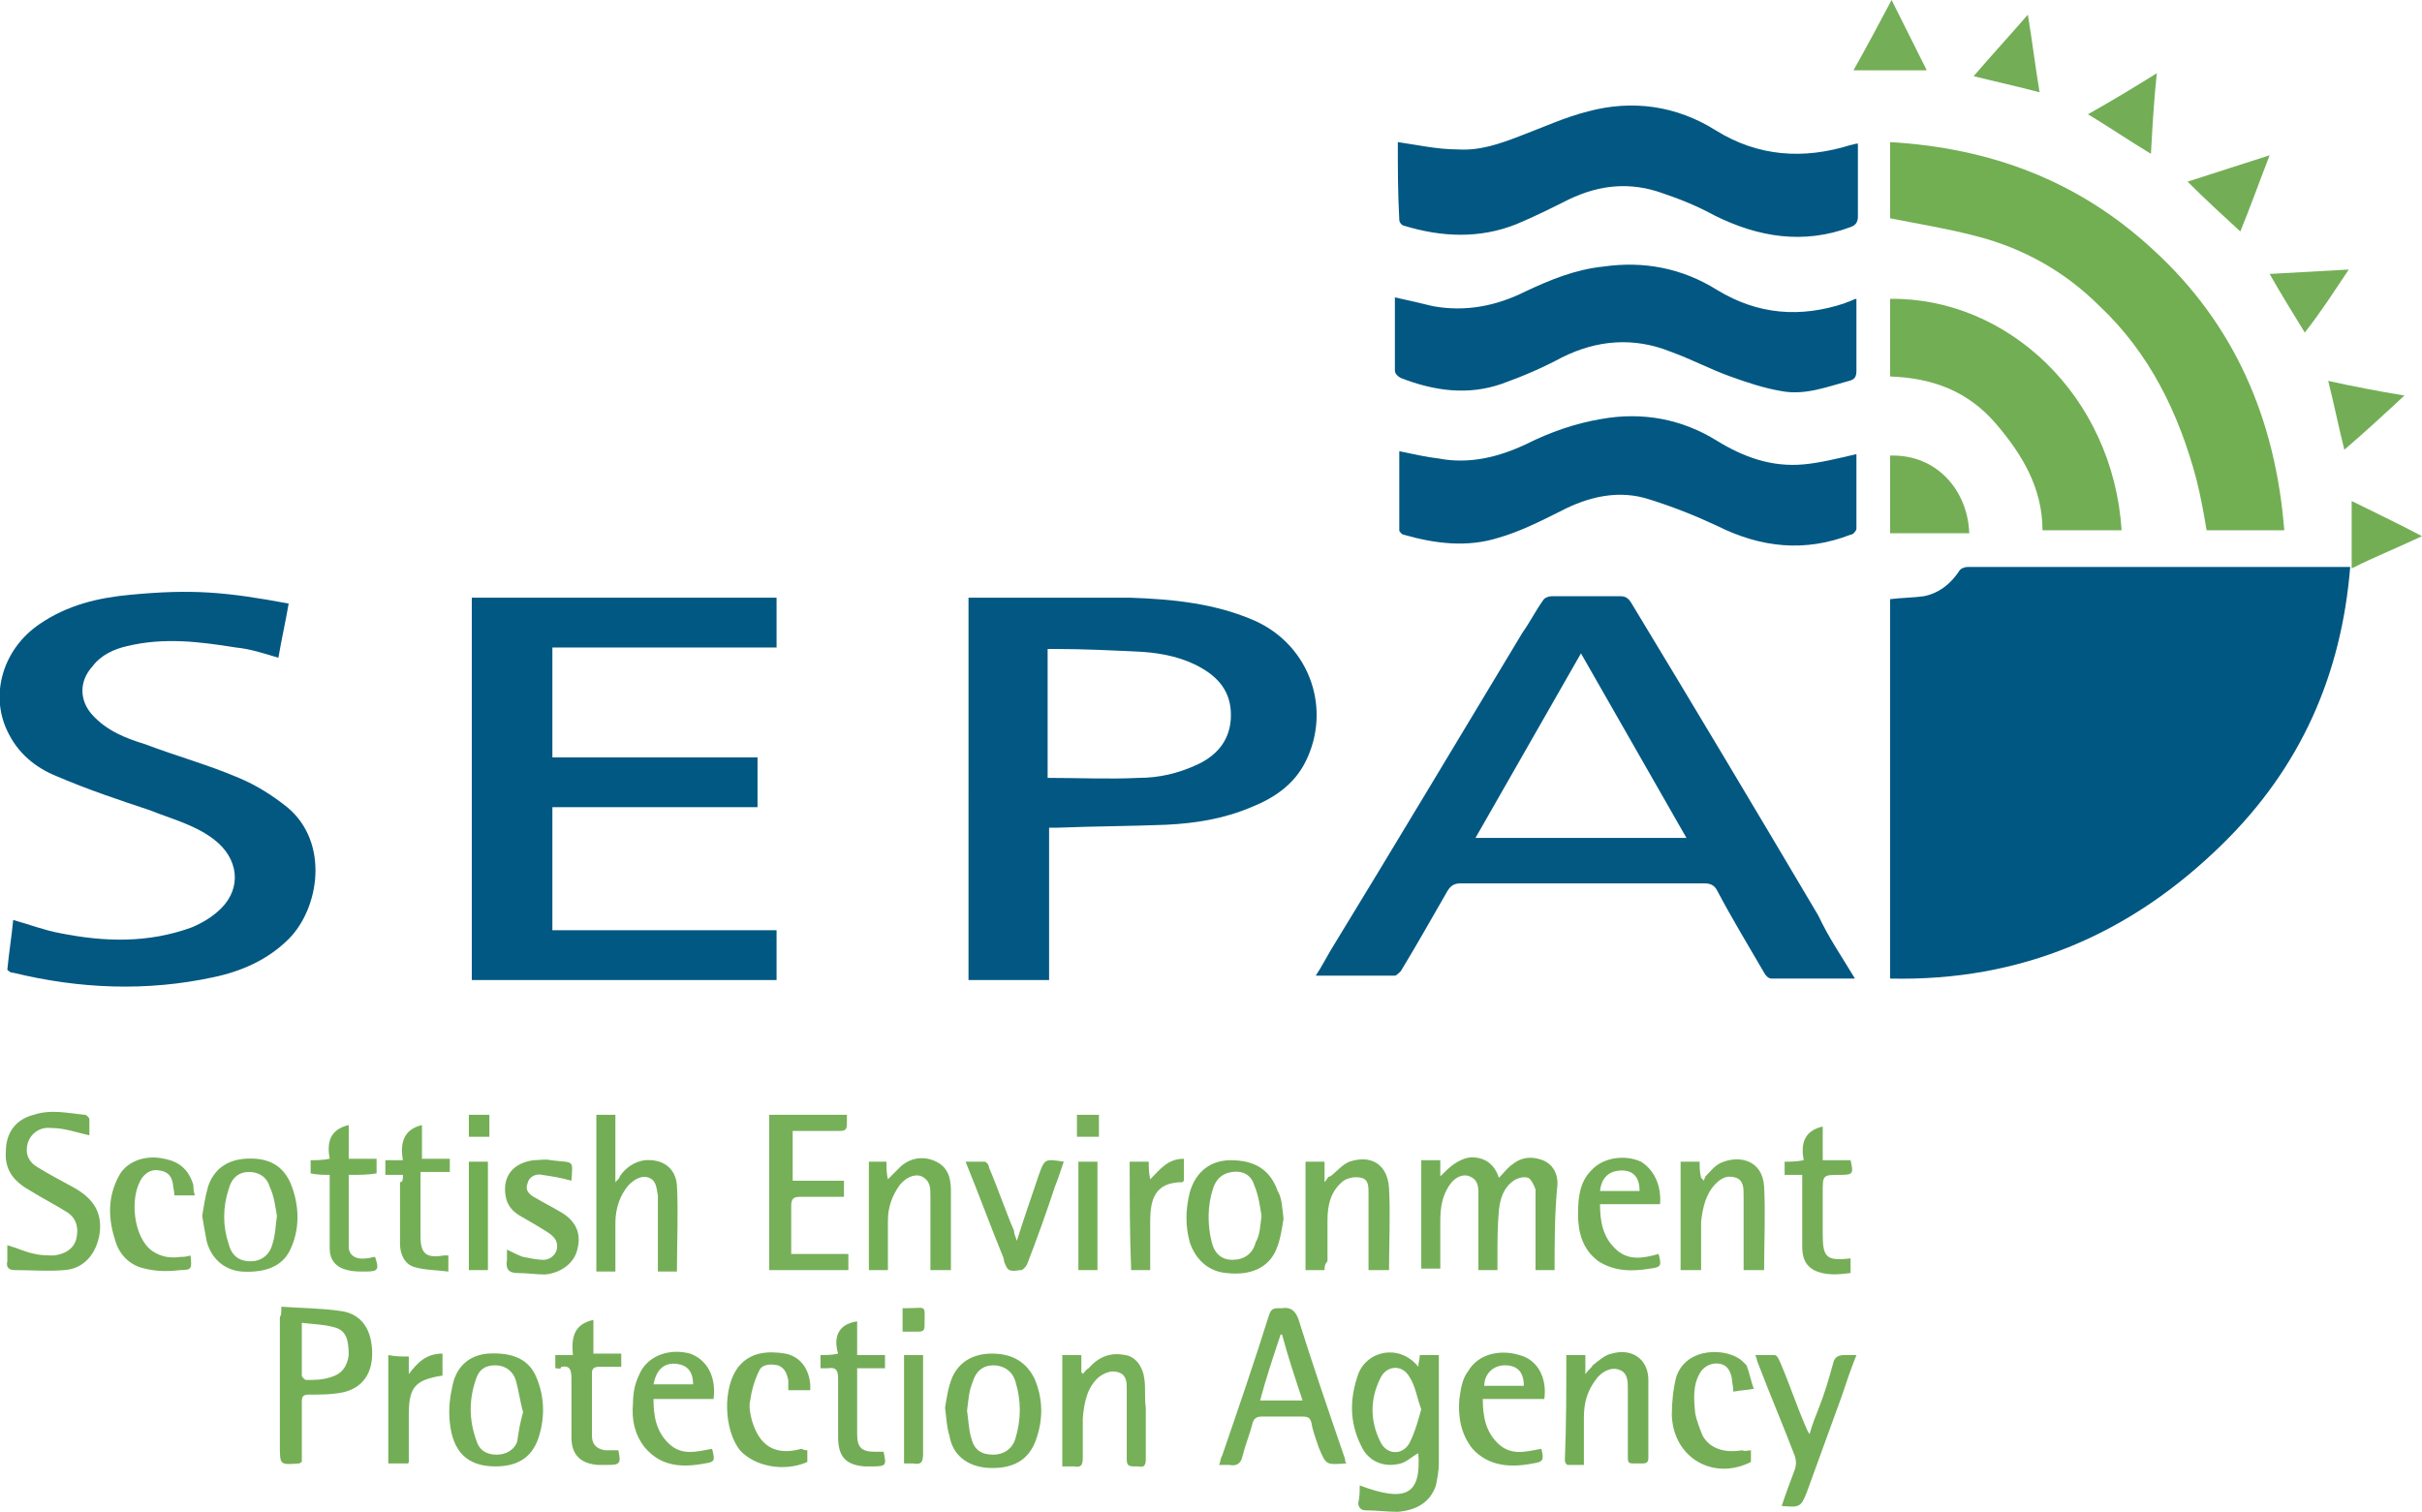 <svg xmlns="http://www.w3.org/2000/svg" xml:space="preserve" id="Layer_1" width="165.3" height="103.2" x="0" y="0" version="1.1" viewBox="0 0 165.3 103.2"><g><path fill="#005782" d="M129 66.8V40.9c.8-.1 1.6-.1 2.3-.2 1-.2 1.8-.8 2.4-1.7.1-.2.4-.3.6-.3h26.1c-.6 7.4-3.4 13.7-8.7 18.9-6.3 6.2-13.8 9.4-22.7 9.2z"/><path fill="#035882" d="M126.6 66.8h-5.7c-.2 0-.4-.2-.5-.4-1.1-1.9-2.2-3.7-3.2-5.6-.2-.4-.5-.5-.9-.5H99.7c-.5 0-.7.2-.9.5-1.1 1.9-2.1 3.7-3.2 5.5-.1.1-.3.3-.4.3h-5.4c.4-.6.7-1.2 1-1.7 4.4-7.2 8.7-14.4 13.1-21.7.5-.7.9-1.5 1.4-2.2.1-.2.4-.3.6-.3h4.7c.3 0 .5.1.7.4 4.3 7.1 8.6 14.3 12.8 21.4.7 1.5 1.6 2.8 2.5 4.3zm-11.5-9.6-7.2-12.6-7.2 12.6h14.4z"/><path fill="#025882" d="M71.6 66.9h-5.5V40.8h11c3 .1 5.9.4 8.6 1.6 3.7 1.7 5.2 6 3.4 9.6-.8 1.6-2.2 2.5-3.7 3.1-1.9.8-3.8 1.1-5.8 1.2-2.5.1-4.9.1-7.4.2h-.6v10.4zm-.1-13.8c2.1 0 4.2.1 6.2 0 1.4 0 2.7-.3 4-.9 1.3-.6 2.2-1.6 2.3-3.1.1-1.6-.6-2.7-2-3.5-1.2-.7-2.6-1-4-1.1-2-.1-4-.2-6-.2h-.5v8.8z"/><path fill="#015882" d="M51.7 51.7v3.4h-14v8.4H53v3.4H32.2V40.8H53v3.4H37.7v7.5h14z"/><path fill="#035882" d="M.5 66.2c.1-1.1.3-2.3.4-3.4 1.1.3 2.1.7 3.2.9 3 .6 6 .7 9-.4.7-.3 1.4-.7 2-1.3 1.4-1.4 1.2-3.4-.5-4.7-1.3-1-2.9-1.4-4.4-2-2.1-.7-4.2-1.4-6.3-2.3-1.5-.6-2.7-1.6-3.4-3.1-1.2-2.5-.3-5.6 2.2-7.3 1.9-1.3 4-1.8 6.2-2 4.2-.4 6.5-.2 10.8.6-.2 1.2-.5 2.5-.7 3.7-1-.3-1.9-.6-2.9-.7-2.5-.4-4.9-.7-7.4-.1-.9.2-1.8.6-2.4 1.4-.9 1-.9 2.3 0 3.3 1 1.1 2.3 1.6 3.6 2 2.1.8 4.3 1.4 6.4 2.3 1.2.5 2.3 1.2 3.3 2 2.9 2.4 2.2 6.9.1 9-1.4 1.4-3.2 2.2-5.1 2.6-4.6 1-9.2.8-13.7-.3-.1 0-.2 0-.4-.2.1.1.1.1 0 0z"/><path fill="#72AE52" d="M129 14.9V9.7c6.8.4 12.8 2.6 17.9 7.3 5.6 5.1 8.4 11.6 9 19.2h-5.3c-.2-1.2-.4-2.3-.7-3.5-1.2-4.5-3.2-8.6-6.6-11.8-2.4-2.4-5.3-4-8.5-4.8-1.9-.5-3.8-.8-5.8-1.2z"/><path fill="#025882" d="M126.7 31v5.1c0 .1-.2.4-.4.4-3.1 1.2-6.1.9-9.1-.6-1.5-.7-3-1.3-4.6-1.8-2.1-.7-4.2-.2-6.1.8-1.4.7-2.8 1.4-4.2 1.8-2.2.7-4.4.4-6.5-.2-.1 0-.3-.2-.3-.3v-5.4c1 .2 1.8.4 2.7.5 2.1.4 4.1-.1 6-1 1.6-.8 3.3-1.4 5.1-1.7 2.8-.5 5.5 0 7.9 1.5 1.8 1.1 3.7 1.8 5.9 1.6 1.1-.1 2.3-.4 3.6-.7zM95.4 9.7c1.4.2 2.7.5 4.1.5 1.5.1 2.9-.4 4.2-.9 1.6-.6 3.1-1.3 4.7-1.7 3-.8 6-.4 8.7 1.3 2.9 1.8 6 2 9.2 1 .1 0 .3-.1.5-.1v5c0 .4-.2.6-.5.7-3.2 1.2-6.3.7-9.3-.8-1.1-.6-2.3-1.1-3.5-1.5-2.2-.8-4.3-.6-6.4.4-1.2.6-2.4 1.2-3.6 1.7-2.5 1-5.1.9-7.7.1-.1 0-.3-.2-.3-.4-.1-1.8-.1-3.6-.1-5.3zM126.7 20.4v4.9c0 .4-.1.6-.5.7-1.5.4-3 1-4.6.7-1.2-.2-2.4-.6-3.5-1-1.4-.5-2.7-1.2-4.1-1.7-2.5-1-5-.8-7.4.4-1.3.7-2.7 1.3-4.1 1.8-2.3.8-4.6.5-6.9-.4-.2-.1-.4-.3-.4-.5v-5c.9.2 1.8.4 2.6.6 2.2.4 4.3 0 6.3-1 1.7-.8 3.4-1.5 5.3-1.7 2.8-.4 5.4.1 7.8 1.6 2.8 1.7 5.7 1.9 8.7.9.2-.1.3-.1.5-.2s.3-.1.3-.1z"/><path fill="#72AE53" d="M144.8 36.2h-5.4c0-2.9-1.4-5.2-3.2-7.3-1.9-2.2-4.3-3.1-7.2-3.2v-5.3c8-.1 15.2 6.6 15.8 15.8z"/><path fill="#74AF57" d="M106.1 86.7h-1.3V81.2c-.1-.3-.3-.7-.5-.8-.3-.1-.7 0-1 .2-.7.5-.9 1.2-1 2-.1 1.1-.1 2.2-.1 3.3v.8h-1.3v-5.3c0-.5-.1-.9-.6-1.1-.5-.2-1 .1-1.3.5-.6.8-.7 1.7-.7 2.6v3.2H97v-7.4h1.3v1.1c.6-.6 1.2-1.2 2.1-1.3 1 0 1.6.5 1.9 1.4.3-.3.6-.7.9-.9.6-.5 1.3-.6 2.1-.3.7.3 1 .9 1 1.6-.2 2-.2 3.9-.2 5.9z"/><path fill="#74AE56" d="M92.8 101.4c3.2 1.2 4.2.6 4-2.2-.4.2-.8.6-1.2.7-1.1.3-2.2-.1-2.7-1.2-.8-1.6-.8-3.2-.2-4.9.6-1.6 2.8-2.1 4.1-.5 0-.3.1-.5.1-.8h1.3V99.9c0 .5-.1 1-.2 1.5-.4 1.2-1.4 1.7-2.6 1.8-.7 0-1.5-.1-2.2-.1-.3 0-.5-.2-.5-.5.1-.4.1-.8.1-1.2zm4.2-5.2c-.3-.8-.4-1.6-.8-2.2-.5-.9-1.6-.8-2 .1-.7 1.4-.7 2.9 0 4.3.4.9 1.5 1 2 .1.4-.8.6-1.6.8-2.3z"/><path fill="#75AF57" d="M91.9 99.9h-.1c-1.3.1-1.3.1-1.8-1.1-.2-.6-.4-1.1-.5-1.7-.1-.3-.2-.4-.6-.4h-2.8c-.3 0-.5.1-.6.4-.2.8-.5 1.5-.7 2.3-.1.5-.4.7-.9.6h-.7c.1-.2.1-.5.2-.6 1.1-3.2 2.2-6.4 3.2-9.6.1-.3.2-.5.6-.5h.3c.6-.1.9.2 1.1.7 1 3.2 2.1 6.4 3.2 9.6 0 .1 0 .2.1.3zm-3-4.3c-.5-1.5-1-3-1.4-4.5h-.1c-.5 1.5-1 3-1.4 4.5h2.9z"/><path fill="#74AF56" d="M19.2 89.2c1.4.1 2.8.1 4.1.3 1.4.2 2.1 1.3 2.1 2.9 0 1.5-.8 2.5-2.3 2.7-.6.1-1.3.1-2 .1-.4 0-.5.1-.5.5v4.1c-.1 0-.1.1-.2.1-1.3.1-1.3.1-1.3-1.2v-8.8c.1-.1.1-.3.1-.7zm1.4 1.1v3.6c0 .1.2.3.3.3.6 0 1.1 0 1.7-.2.7-.2 1.1-.7 1.2-1.5 0-1.1-.2-1.7-1-1.9-.7-.2-1.4-.2-2.2-.3z"/><path fill="#74AE56" d="M.5 85c.7.2 1.3.5 1.9.6.4.1.9.1 1.3.1.7-.1 1.3-.4 1.5-1.1.2-.8 0-1.5-.7-1.9-.8-.5-1.6-.9-2.4-1.4C1 80.7.3 79.9.4 78.6c0-1.3.7-2.2 1.9-2.5 1.2-.4 2.4-.1 3.5 0 .1 0 .3.2.3.3v1.1c-.9-.2-1.7-.5-2.6-.5-.8-.1-1.4.4-1.6 1-.2.7 0 1.3.7 1.7.8.5 1.6.9 2.5 1.4 1.2.7 1.9 1.6 1.7 3.1-.2 1.3-1 2.4-2.4 2.5-1.1.1-2.3 0-3.4 0-.4 0-.6-.2-.5-.6V85z"/><path fill="#76B058" d="M52.5 76.1h5.3v.6c0 .4-.1.5-.5.5h-3.2v3.4h3.5v1.1h-3c-.4 0-.6.1-.6.6v3.3h3.9v1.1h-5.4V76.1z"/><path fill="#73AE56" d="M40.7 76.1H42v4.6c.2-.2.3-.3.3-.4.4-.6 1-1 1.7-1.1 1.2-.1 2.1.5 2.2 1.7.1 1.9 0 3.9 0 5.9h-1.3v-5.2c-.1-.5-.1-1-.6-1.2s-1 .1-1.4.5c-.6.7-.9 1.6-.9 2.6v3.3h-1.3V76.1z"/><path fill="#76B058" d="M72.5 92.5h1.3v1.2s.1 0 .1.1c.1-.1.2-.3.4-.4.7-.8 1.5-1.1 2.5-.9.7.1 1.2.8 1.3 1.6.1.7 0 1.3.1 2v3.5c0 .4-.1.6-.5.5h-.3c-.4 0-.5-.1-.5-.5v-4.8c0-.4 0-.9-.5-1.1-.5-.2-1 0-1.4.3-.8.7-1 1.7-1.1 2.8v2.7c0 .5-.1.7-.6.6h-.8v-7.6z"/><path fill="#77B059" d="M116.1 86.7h-1.4v-7.4h1.3c0 .4 0 .7.1 1.1l.2.2c0-.1.1-.3.1-.3.3-.3.6-.7 1-.9 1.3-.6 2.9-.2 3 1.6.1 1.9 0 3.8 0 5.7H119V81.6c0-.5 0-1-.5-1.2-.6-.2-1 0-1.4.4-.7.7-.9 1.7-1 2.6V86.7z"/><path fill="#73AE56" d="M106.9 92.5h1.3v1.3c.2-.3.4-.4.5-.6.4-.3.8-.7 1.3-.8 1.4-.4 2.5.4 2.5 1.8v5.3c0 .3-.1.4-.4.4h-.6c-.4 0-.4-.1-.4-.5v-4.6c0-.5 0-1.1-.6-1.3-.5-.2-1.2.1-1.6.7-.6.8-.8 1.6-.8 2.6v3.2H107c-.1 0-.2-.2-.2-.3.1-2.4.1-4.8.1-7.2z"/><path fill="#76B058" d="M90.4 86.7h-1.3v-7.4h1.3v1.4c.2-.2.2-.4.4-.4.4-.3.8-.8 1.3-1 1.5-.5 2.6.2 2.7 1.8.1 1.9 0 3.7 0 5.6h-1.4v-5.3c0-.4 0-.9-.5-1-.4-.1-.9 0-1.2.2-.9.7-1.1 1.7-1.1 2.7v2.8c-.2.2-.2.4-.2.6z"/><path fill="#74AE56" d="M33.8 100.1c-1.9 0-2.9-1-3.1-3-.1-.9 0-1.7.2-2.6.3-1.3 1.2-2 2.4-2.1 1.7-.1 2.8.4 3.3 1.6.6 1.4.6 2.9.1 4.3-.5 1.3-1.5 1.8-2.9 1.8zm1.9-3.7c-.2-.7-.3-1.5-.5-2.2-.2-.6-.7-1-1.4-1s-1.1.3-1.3.9c-.5 1.4-.5 2.8 0 4.2.2.7.7 1 1.4 1 .6 0 1.2-.3 1.4-.9.1-.7.2-1.3.4-2zM64.5 96.1c.1-.6.2-1.4.5-2.1.5-1.1 1.5-1.6 2.7-1.6 1.3 0 2.3.5 2.9 1.7.6 1.4.6 2.8.1 4.2-.5 1.4-1.6 2-3.3 1.9-1.4-.1-2.4-.9-2.6-2.2-.2-.6-.2-1.2-.3-1.9zm1.5.2c.1.6.1 1.3.3 1.9.2.8.7 1.1 1.5 1.1.7 0 1.3-.4 1.5-1.1.4-1.3.4-2.6 0-3.9-.2-.7-.8-1.1-1.5-1.1s-1.2.4-1.4 1.1c-.3.7-.3 1.3-.4 2zM13.8 83c.1-.6.2-1.3.4-2 .4-1.2 1.3-1.8 2.5-1.9 1.4-.1 2.5.3 3.1 1.6.6 1.4.7 3 .1 4.4-.5 1.3-1.7 1.8-3.4 1.7-1.2-.1-2.1-.9-2.4-2.1-.1-.5-.2-1.1-.3-1.7zm5.1 0c-.1-.6-.2-1.4-.5-2-.2-.7-.8-1-1.4-1-.7 0-1.2.4-1.4 1.2-.4 1.2-.4 2.5 0 3.7.2.8.7 1.2 1.5 1.2.7 0 1.3-.4 1.5-1.2.2-.6.2-1.2.3-1.9zM87.6 83.2c-.1.6-.2 1.4-.5 2.1-.5 1.2-1.7 1.8-3.4 1.6-1.2-.1-2.1-.9-2.5-2.1-.3-1.1-.3-2.2 0-3.4.4-1.4 1.4-2.2 2.8-2.2 1.7 0 2.7.7 3.2 2.1.3.5.3 1.1.4 1.9zm-1.5-.2c-.1-.6-.2-1.4-.5-2.1-.2-.7-.8-1-1.5-.9-.7.1-1.1.5-1.3 1.1-.4 1.2-.4 2.5-.1 3.7.2.8.7 1.2 1.4 1.2.8 0 1.4-.4 1.6-1.2.3-.5.3-1.1.4-1.8z"/><path fill="#74AF56" d="M60.5 79.3c0 .4 0 .8.1 1.2l.9-.9c.7-.6 1.6-.7 2.4-.3.8.4 1 1.1 1 2V86.7h-1.4v-5.1c0-.5 0-1-.6-1.3-.5-.2-1.1.1-1.5.6-.5.7-.8 1.5-.8 2.4v3.4h-1.3v-7.4h1.2z"/><path fill="#74AE56" d="M121.6 102.8c.3-.9.6-1.7.9-2.5.1-.3.1-.6 0-.9-.8-2.1-1.7-4.2-2.5-6.3-.1-.2-.1-.4-.2-.6h1.3c.2 0 .3.3.4.5.6 1.4 1.1 2.9 1.7 4.3.1.2.1.3.3.6.2-.7.4-1.2.6-1.7.4-1 .7-2 1-3.1.1-.5.4-.6.8-.6h.8c-.4 1-.7 1.9-1 2.8l-2.4 6.6c-.4 1-.5 1-1.7.9z"/><path fill="#73AE54" d="M129 31.1c3.2-.1 5.3 2.4 5.4 5.3H129v-5.3z"/><path fill="#75AE57" d="M105.4 95.5h-4.2c0 1.2.2 2.2 1 3 .9.9 1.9.6 3 .4.2.8.1.9-.6 1-1.5.3-3 .2-4.1-1-.8-1-1-2.2-.9-3.4.1-.7.2-1.4.6-1.9.7-1.2 2.2-1.5 3.5-1.1 1.2.3 1.9 1.5 1.7 3zm-1.4-.9c0-.9-.4-1.4-1.3-1.4-.8 0-1.4.6-1.4 1.4h2.7zM48.7 95.5h-4.1c0 1.2.2 2.2 1 3 .9.9 1.9.6 3 .4.2.8.2.9-.5 1-1.6.3-3 .2-4.1-1.1-.7-.9-.9-1.9-.8-3 0-.6.1-1.3.4-1.9.5-1.3 2-1.9 3.5-1.5 1.1.4 1.8 1.5 1.6 3.1zm-1.4-1c0-.9-.4-1.3-1.1-1.4-.9-.1-1.4.4-1.6 1.4h2.7z"/><path fill="#74AE56" d="M113.3 82.2h-4.1c0 1.2.2 2.2 1 3 .9.9 1.9.7 3 .4.2.8.2.9-.6 1-1.2.2-2.4.2-3.5-.5-1.1-.8-1.4-2-1.4-3.2 0-1.1.1-2.2.9-3 .8-.9 2.3-1.1 3.4-.6.8.5 1.4 1.5 1.3 2.9zm-4.1-.9h2.7c0-.9-.4-1.4-1.2-1.4-.9 0-1.4.5-1.5 1.4z"/><path fill="#75AF57" d="M69.4 84.7c.5-1.6 1-3 1.5-4.5.4-1.1.4-1.1 1.7-.9-.2.6-.4 1.2-.6 1.7-.6 1.8-1.2 3.5-1.9 5.3-.1.2-.3.4-.4.4-.3 0-.8.2-1-.2-.1-.2-.2-.4-.2-.6-.9-2.2-1.7-4.4-2.6-6.6h1.3c.1 0 .3.2.3.4.6 1.4 1.1 2.9 1.7 4.3 0 .2.1.4.2.7z"/><path fill="#75AE57" d="M39 80.6c-.7-.2-1.3-.3-2-.4-.4-.1-.9.1-1 .6-.2.5.2.8.6 1 .5.3 1.1.6 1.6.9 1.1.6 1.5 1.5 1.2 2.6-.2.9-1.1 1.6-2.2 1.7-.6 0-1.2-.1-1.9-.1-.6 0-.8-.3-.7-.9v-.7c.4.2.8.4 1.1.5.5.1 1 .2 1.4.2.4 0 .8-.3.9-.7.1-.5-.1-.8-.5-1.1-.6-.4-1.3-.8-2-1.2-.5-.3-.9-.7-1-1.4-.2-1.3.5-2.2 1.9-2.4.4 0 .8-.1 1.2 0 1.6.2 1.5-.1 1.4 1.4zM55.1 99v.8c-1.6.7-3.6.3-4.6-.8-1.1-1.4-1.2-4.3-.1-5.7.8-1 2-1.1 3.2-.9 1 .2 1.6 1 1.7 2.1v.4h-1.5v-.7c-.1-.4-.2-.8-.7-1-.5-.1-1.1-.1-1.3.4-.3.6-.5 1.3-.6 2-.1.4 0 .9.1 1.3.5 1.8 1.6 2.5 3.4 2 .2.1.3.1.4.1zM119.5 99v.8c-2.6 1.3-5.3-.3-5.4-3.2 0-.9.1-1.8.3-2.6.7-2.1 3.5-2 4.5-1.1l.3.3c.2.5.3 1.1.5 1.6-.5.1-.9.1-1.4.2 0-.4-.1-.6-.1-.9-.1-.5-.3-.9-.8-1-.5-.1-1 .1-1.3.5-.6.9-.5 1.9-.4 2.9.1.5.3 1 .5 1.5.5.9 1.5 1.2 2.7 1 .2.1.4 0 .6 0zM13 85.7c.1.9.1 1-.7 1-.8.1-1.6.1-2.4-.1-1-.2-1.7-.9-2-1.8-.5-1.5-.6-3 .2-4.5.5-1 1.8-1.5 3.1-1.2 1.1.2 1.7.8 2 1.8 0 .2 0 .4.1.7h-1.4c0-.3-.1-.6-.1-.8-.1-.5-.3-.8-.9-.9-.5-.1-.9.1-1.2.5-.9 1.3-.6 4.1.7 5 .6.4 1.2.5 1.9.4.2 0 .4 0 .7-.1z"/><path fill="#74AF56" d="M23.8 80.2v4.9c0 .6.5.9 1.2.8.2 0 .4-.1.6-.1.3.9.2 1-.7 1-.4 0-.8 0-1.2-.1-.8-.2-1.2-.7-1.2-1.5v-5c-.4 0-.8 0-1.3-.1v-.9c.4 0 .8 0 1.3-.1-.2-1.1 0-2 1.3-2.3v2.3h1.9v1c-.6.1-1.2.1-1.9.1z"/><path fill="#75AE57" d="M123 80.2h-1.2v-.9c.4 0 .8 0 1.3-.1-.2-1.1 0-2 1.3-2.3v2.3h1.9c.2.9.2 1-.7 1-1.2 0-1.2 0-1.2 1.2v2.8c0 1.6.2 1.9 1.9 1.7v1c-.8.1-1.7.2-2.5-.2-.7-.4-.8-1-.8-1.7v-4.8z"/><path fill="#74AF56" d="M27.5 80.2h-1.2v-1h1.2c-.2-1.1 0-2.1 1.3-2.4v2.3h1.9v.9h-2v4.4c0 1.2.4 1.5 1.6 1.3h.3v1.1c-.8-.1-1.6-.1-2.3-.3-.7-.2-1-.9-1-1.6v-4.2c.2 0 .2-.2.2-.5z"/><path fill="#75AE57" d="M37.9 93.4v-.9h1.2c-.1-1.1 0-2.1 1.4-2.4v2.3h1.9v.9h-1.5c-.3 0-.5.1-.5.4V98c0 .6.3.9.9 1h.9c.2.9.1 1-.7 1h-.7c-1.2-.1-1.8-.7-1.8-1.9v-4c0-.6-.1-.9-.7-.8 0 .2-.2.1-.4.1z"/><path fill="#73AC56" d="M58.5 90.2v2.3h1.9v.9h-1.9v4.5c0 .9.3 1.2 1.2 1.2h.6c.2.9.2 1-.7 1H59c-1.3-.1-1.8-.7-1.8-2v-4c0-.5-.1-.8-.7-.7H56v-.9c.4 0 .8 0 1.2-.1-.3-1-.1-2 1.3-2.2z"/><path fill="#77B059" d="M77.1 79.3h1.3c0 .4 0 .7.1 1.2.7-.7 1.2-1.4 2.3-1.4v1.5l-.1.1c-1.9 0-2.2 1.2-2.2 2.7V86.7h-1.3c-.1-2.5-.1-4.9-.1-7.4z"/><path fill="#73AE56" d="M27.9 92.6v1.2c.6-.8 1.2-1.4 2.3-1.4v1.5c-1.9.3-2.3.8-2.3 2.7v3.2s0 .1-.1.1h-1.3v-7.4c.5.1.9.1 1.4.1zM154.9 10.6c-.7 1.8-1.3 3.5-2 5.2-1.2-1.1-2.4-2.2-3.6-3.4 1.9-.6 3.7-1.2 5.6-1.8zM146.8 10.5c-1.5-.9-2.8-1.8-4.3-2.7 1.6-.9 3.1-1.8 4.7-2.8-.2 1.9-.3 3.7-.4 5.5z"/><path fill="#74AE56" d="M126.5 4.8c.9-1.6 1.7-3.1 2.6-4.8l2.4 4.8h-5z"/><path fill="#73AE56" d="M160 30.7c-.4-1.6-.7-3.1-1.1-4.7 1.8.4 3.4.7 5.2 1-1.4 1.3-2.7 2.5-4.1 3.7zM138.4 1c.3 1.8.5 3.5.8 5.3-1.5-.4-2.9-.7-4.5-1.1 1.2-1.4 2.4-2.7 3.7-4.2z"/><path fill="#74AE56" d="M157.3 22.7c-.8-1.3-1.6-2.6-2.4-4l5.4-.3c-1 1.5-1.9 2.9-3 4.3z"/><path fill="#73AE54" d="M165.3 36.6c-1.7.8-3.2 1.4-4.8 2.2v-4.6c1.6.8 3.1 1.5 4.8 2.4z"/><path fill="#72AE52" d="M33.3 86.7H32v-7.4h1.3v7.4z"/><path fill="#74AF56" d="M74.9 86.7h-1.3v-7.4h1.3v7.4z"/><path fill="#75AE57" d="M61.7 92.5H63v6.7c0 .6-.1.8-.7.7h-.6v-7.4z"/><path fill="#77B059" d="M61.6 89.3h.3c1.4 0 1.2-.3 1.2 1.2 0 .3-.1.4-.4.4h-1.1v-1.6zM73.5 76.1H75v1.5h-1.5v-1.5z"/><path fill="#74AF56" d="M33.4 77.6H32v-1.5h1.4v1.5z"/></g></svg>